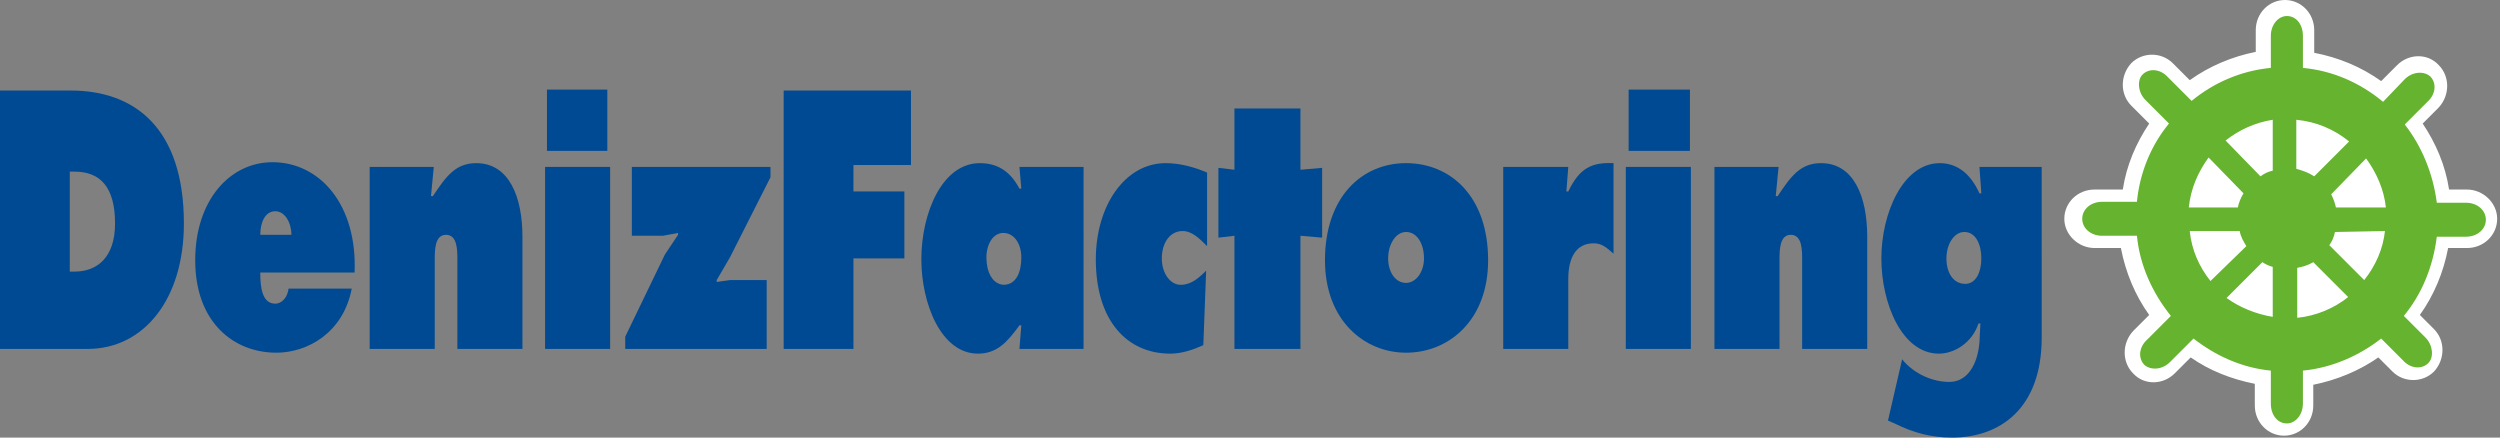<?xml version="1.0" encoding="utf-8"?>
<!-- Generator: Adobe Illustrator 25.1.0, SVG Export Plug-In . SVG Version: 6.00 Build 0)  -->
<svg version="1.1" id="katman_1" xmlns="http://www.w3.org/2000/svg" xmlns:xlink="http://www.w3.org/1999/xlink" x="0px" y="0px"
	 viewBox="0 0 265.1 46.4" style="enable-background:new 0 0 265.1 46.4;" xml:space="preserve">
<rect x="0" y="0" width="265.1" height="46.4" fill="#808080" stroke="none"/>
<style type="text/css">
	.st0{fill-rule:evenodd;clip-rule:evenodd;fill:#004A93;}
	.st1{fill:#FFFFFF;}
	.st2{fill-rule:evenodd;clip-rule:evenodd;fill:#65B32E;}
</style>
<g>
	<g>
		<path class="st0" d="M0,37h9.3c5.9,0,10.2-5.2,10.2-13.3c0-10.1-5.2-14.1-12-14.1H0V37z M7.4,18.2h0.5c2.7,0,4.3,1.6,4.3,5.5
			c0,3.6-1.9,5.1-4.3,5.1H7.4V18.2z"/>
		<path class="st0" d="M37.6,28.9c0.3-7.2-3.7-11.7-8.7-11.7c-4.5,0-8.2,4-8.2,10.4c0,6.6,4.1,9.8,8.6,9.8c3.3,0,7.1-2.1,8-6.8h-6.7
			c-0.1,0.9-0.7,1.6-1.4,1.6c-1.4,0-1.6-1.7-1.6-3.3H37.6z M27.6,24.9c0-1.3,0.5-2.5,1.6-2.5c1,0,1.7,1.2,1.7,2.5H27.6z"/>
		<path class="st0" d="M46,17.7h-6.8V37h6.9v-9.4c0-1.1,0-2.7,1.2-2.7c1.2,0,1.2,1.6,1.2,2.7V37h6.9V25.1c0-4.2-1.4-7.8-4.9-7.8
			c-2.2,0-3.2,1.4-4.6,3.5h-0.2L46,17.7z"/>
		<path class="st0" d="M57.8,37h6.9V17.7h-6.9V37z"/>
		<polygon class="st0" points="81.7,18.8 81.7,17.7 67,17.7 67,25 70.3,25 71.9,24.7 71.9,24.9 70.5,27 66.3,35.7 66.3,37 81.3,37 
			81.3,29.7 77.4,29.7 76,29.9 76,29.7 77.4,27.3 		"/>
		<polygon class="st0" points="83.1,37 90.5,37 90.5,27.4 95.9,27.4 95.9,20.3 90.5,20.3 90.5,17.5 96.6,17.5 96.6,9.6 83.1,9.6 		
			"/>
		<path class="st0" d="M108.1,37h6.8V17.7h-6.8l0.2,2.3h-0.2c-1-1.9-2.4-2.7-4.2-2.7c-4,0-6.2,5.3-6.2,10.2c0,4.7,2.1,10,6,10
			c2,0,3.1-1.2,4.4-3h0.2L108.1,37z M104.6,27.3c0-1.4,0.7-2.6,1.8-2.6c1.1,0,1.9,1.1,1.9,2.6c0,1.5-0.5,2.9-1.9,2.9
			C105.2,30.1,104.6,28.8,104.6,27.3z"/>
		<path class="st0" d="M128,18.3c-1.4-0.6-2.9-1-4.4-1c-4.3,0-7.4,4.5-7.4,10.2c0,6.5,3.3,10,7.9,10c1.2,0,2.4-0.4,3.5-0.9l0.3-7.9
			c-0.8,0.8-1.6,1.5-2.7,1.5c-1.1,0-2-1.2-2-2.8c0-1.7,0.9-2.9,2.2-2.9c1,0,1.8,0.8,2.6,1.6V18.3z"/>
		<polygon class="st0" points="137.9,11.5 130.9,11.5 130.9,18 129.2,17.8 129.2,25.2 130.9,25 130.9,37 137.9,37 137.9,25 
			140.2,25.2 140.2,17.8 137.9,18 		"/>
		<path class="st0" d="M149.1,17.3c-4.7,0-8.6,3.6-8.6,10.3c0,6.4,4.2,9.8,8.6,9.8c4.5,0,8.7-3.4,8.7-9.8
			C157.8,20.8,153.8,17.3,149.1,17.3z M149.1,24.6c1.2,0,1.9,1.3,1.9,2.8c0,1.5-0.9,2.6-1.9,2.6c-1.1,0-1.9-1.1-1.9-2.6
			C147.2,25.9,148,24.6,149.1,24.6z"/>
		<path class="st0" d="M171.1,17.3c-2.3-0.1-3.6,0.5-4.8,3h-0.2l0.2-2.6h-6.9V37h6.9v-7.4c0-2.4,0.9-3.8,2.7-3.8
			c0.9,0,1.4,0.5,2.1,1.1V17.3z"/>
		<path class="st0" d="M172.4,37h6.9V17.7h-6.9V37z"/>
		<path class="st0" d="M188.6,17.7h-6.8V37h6.9v-9.4c0-1.1,0-2.7,1.2-2.7c1.2,0,1.2,1.6,1.2,2.7V37h6.9V25.1c0-4.2-1.4-7.8-4.9-7.8
			c-2.2,0-3.2,1.4-4.6,3.5h-0.2L188.6,17.7z"/>
		<path class="st0" d="M216.6,17.7h-6.7l0.2,2.8h-0.2c-0.9-2-2.3-3.2-4.2-3.2c-3.9,0-6.2,5.3-6.2,10.1c0,4.8,2.2,10.1,6.1,10.1
			c1.6,0,3.5-1.1,4.2-3.2h0.2l-0.1,2c-0.2,2.4-1.3,4.2-3.2,4.2c-1.7,0-3.7-0.8-5-2.4l-1.5,6.5l0.7,0.3c2,1,3.9,1.5,6.1,1.5
			c5,0,9.5-3,9.5-10.6V17.7z M206.4,27.4c0-1.5,0.8-2.8,1.9-2.8c1.2,0,1.8,1.3,1.8,2.8c0,1.5-0.6,2.7-1.7,2.7
			C207.1,30.1,206.4,28.9,206.4,27.4z"/>
		<rect x="58" y="9.5" class="st0" width="6.4" height="6.5"/>
		<rect x="172.7" y="9.5" class="st0" width="6.5" height="6.5"/>
	</g>
	<g>
		<path class="st1" d="M225.1,20.1c0.4-2.6,1.4-4.9,2.8-7l-1.9-1.9c-1.2-1.2-1.2-3.2,0-4.5c1.2-1.2,3.2-1.2,4.4,0l1.8,1.8
			c2.1-1.5,4.5-2.5,7-3V3.2c0-1.8,1.4-3.2,3.1-3.2c1.7,0,3.1,1.4,3.1,3.2v2.4c2.6,0.5,5,1.5,7.1,3l1.7-1.7c1.2-1.2,3.2-1.3,4.4,0
			c1.2,1.2,1.2,3.2,0,4.5l-1.7,1.7c1.4,2.1,2.4,4.4,2.8,7h1.9c1.7,0,3.2,1.4,3.2,3.1c0,1.7-1.4,3.1-3.2,3.1h-2c-0.5,2.6-1.5,5-3,7.1
			l1.5,1.5c1.2,1.2,1.2,3.2,0,4.5c-1.2,1.2-3.2,1.2-4.4,0l-1.5-1.5c-2,1.4-4.4,2.4-6.9,2.9V43c0,1.8-1.4,3.2-3.1,3.2
			c-1.7,0-3.1-1.4-3.1-3.2v-2.3c-2.5-0.5-4.8-1.4-6.8-2.8l-1.7,1.7c-1.2,1.2-3.2,1.3-4.4,0c-1.2-1.2-1.2-3.2,0-4.5l1.7-1.7
			c-1.5-2.1-2.5-4.5-3-7.1l-0.2,0h-2.6c-1.7,0-3.2-1.4-3.2-3.1c0-1.7,1.4-3.1,3.2-3.1h2.6L225.1,20.1z"/>
		<path class="st2" d="M232.1,22c0.2-2,1-3.8,2.1-5.3l3.7,3.8c-0.3,0.5-0.5,1-0.6,1.5L232.1,22z M236,14.9c1.4-1.1,3.1-1.9,5-2.2
			l0,5.4c-0.5,0.1-0.9,0.3-1.3,0.6L236,14.9z M243.5,12.7c2.1,0.2,4,1,5.6,2.3l-3.7,3.7c-0.6-0.4-1.2-0.6-1.9-0.8L243.5,12.7z
			 M250.9,16.8c1.1,1.5,1.9,3.3,2.1,5.2l-5.3,0c-0.1-0.5-0.3-1-0.5-1.4L250.9,16.8z M252.9,24.5c-0.2,1.9-1,3.7-2.2,5.2L247,26
			c0.3-0.4,0.5-0.9,0.6-1.4L252.9,24.5z M249,31.5c-1.5,1.2-3.4,2-5.4,2.2l0-5.3c0.6-0.1,1.2-0.3,1.7-0.6L249,31.5z M241,33.6
			c-1.8-0.3-3.5-1-4.9-2l3.8-3.8c0.3,0.2,0.7,0.4,1.1,0.5L241,33.6z M234.4,29.8c-1.2-1.5-2-3.3-2.2-5.3l5.3,0
			c0.1,0.6,0.4,1.1,0.7,1.6L234.4,29.8z M226.6,25h-3.7c-1.2,0-2.1-0.8-2.1-1.8c0-1,0.9-1.8,2.1-1.8h3.7c0.3-3.1,1.5-6,3.4-8.3
			l-2.5-2.5c-0.8-0.8-0.9-2.1-0.3-2.7c0.7-0.7,1.9-0.6,2.7,0.3l2.5,2.5c2.3-1.9,5.2-3.2,8.4-3.5l0-3.4c0-1.2,0.8-2.1,1.7-2.1
			c1,0,1.7,0.9,1.7,2.1v3.4c3.2,0.3,6.1,1.6,8.5,3.6l2.3-2.4c0.8-0.8,2-0.9,2.7-0.3c0.7,0.7,0.6,1.9-0.3,2.7l-2.4,2.4
			c1.8,2.3,3,5.2,3.4,8.3h3.1c1.2,0,2.1,0.8,2.1,1.8c0,1-0.9,1.8-2.1,1.8h-3.1c-0.4,3.2-1.6,6.1-3.5,8.4l2.3,2.3
			c0.8,0.8,0.9,2.1,0.3,2.7c-0.7,0.7-1.9,0.6-2.7-0.3l-2.3-2.3c-2.3,1.8-5.2,3.1-8.3,3.4l0,3.5c0,1.2-0.8,2.1-1.7,2.1
			c-1,0-1.7-0.9-1.7-2.1v-3.5c-3.1-0.3-5.9-1.6-8.2-3.4l-2.5,2.5c-0.8,0.8-2,0.9-2.7,0.3c-0.7-0.7-0.6-1.9,0.3-2.7l2.5-2.5
			C228.2,31,226.9,28.1,226.6,25z"/>
	</g>
</g>
</svg>
